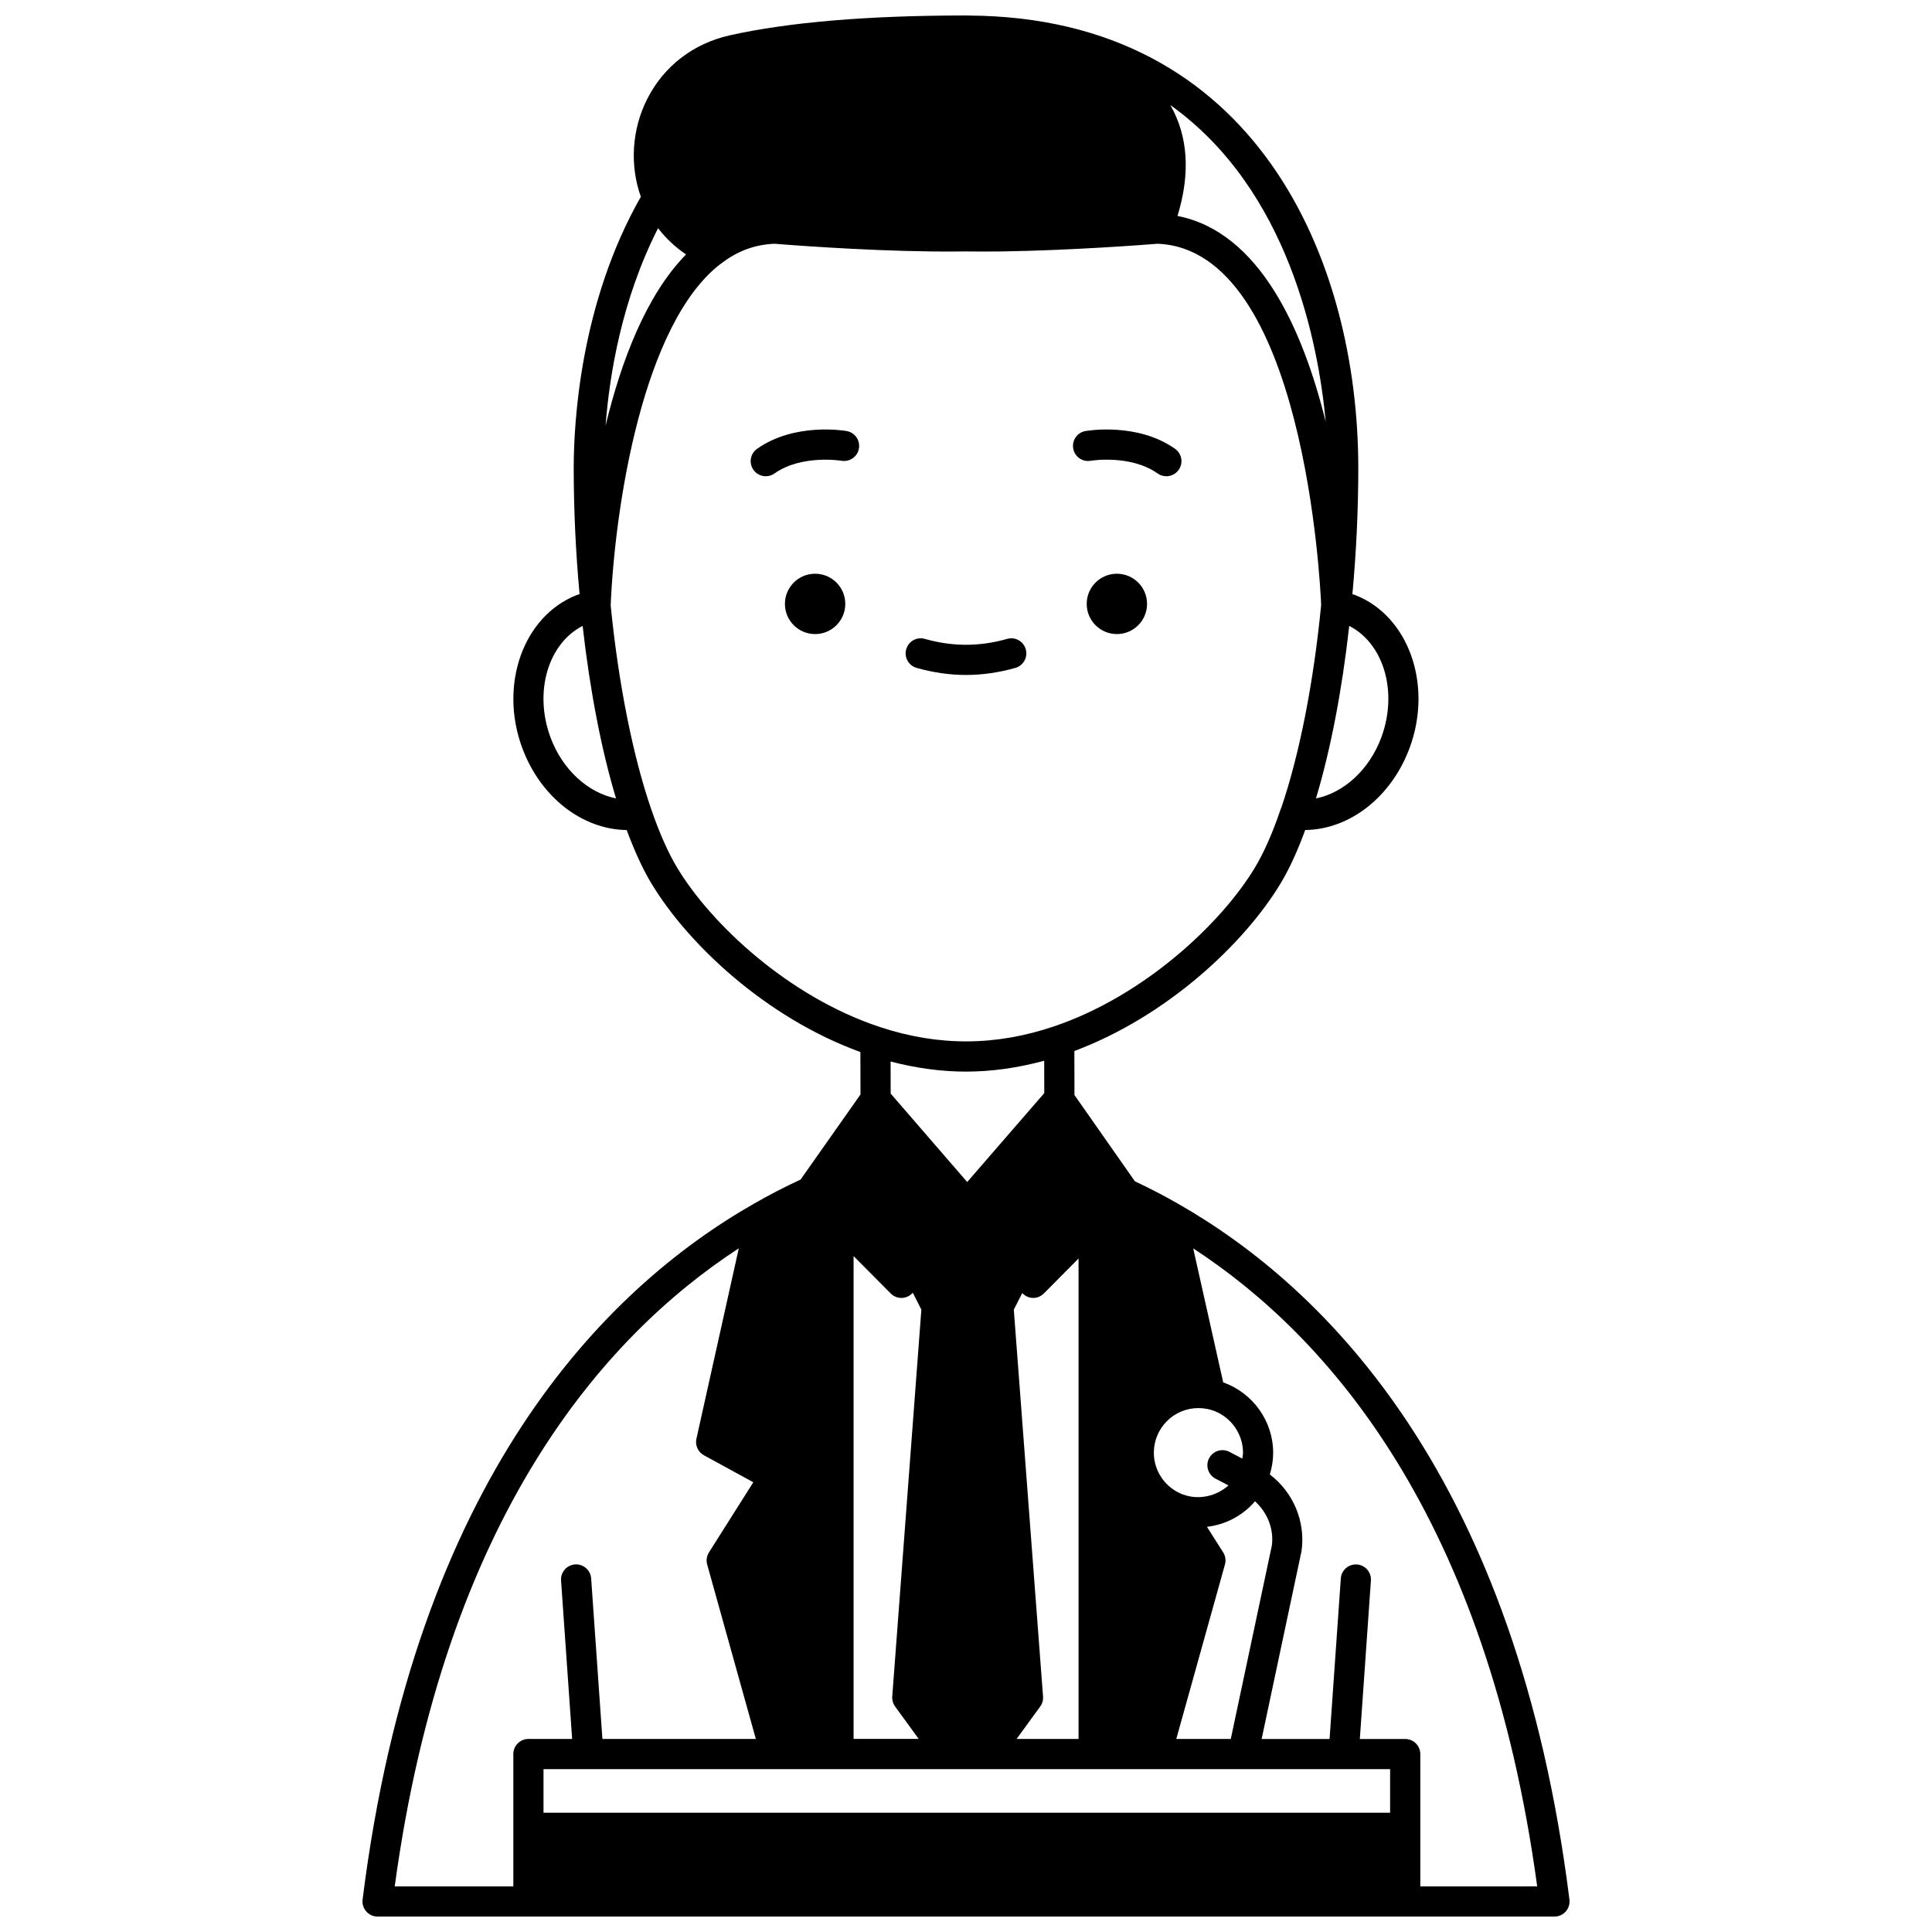 <?xml version="1.0" encoding="UTF-8"?>
<!-- Uploaded to: ICON Repo, www.iconrepo.com, Generator: ICON Repo Mixer Tools -->
<svg width="800px" height="800px" version="1.1" viewBox="144 144 512 512" xmlns="http://www.w3.org/2000/svg">
 <defs>
  <clipPath id="a">
   <path d="m240 148.09h320v503.81h-320z"/>
  </clipPath>
 </defs>
 <path d="m447.98 304.04c0 4.418-3.582 7.996-7.996 7.996-4.418 0-7.996-3.578-7.996-7.996 0-4.418 3.578-7.996 7.996-7.996 4.414 0 7.996 3.578 7.996 7.996"/>
 <path d="m368.01 304.04c0 4.418-3.582 7.996-8 7.996-4.414 0-7.996-3.578-7.996-7.996 0-4.418 3.582-7.996 7.996-7.996 4.418 0 8 3.578 8 7.996"/>
 <path d="m433.03 266.11c0.102-0.02 10.559-1.727 17.762 3.367 0.699 0.496 1.508 0.73 2.305 0.73 1.254 0 2.492-0.586 3.269-1.691 1.273-1.805 0.844-4.297-0.961-5.574-9.961-7.039-23.195-4.809-23.75-4.711-2.172 0.383-3.617 2.445-3.242 4.617 0.375 2.18 2.43 3.641 4.617 3.262z"/>
 <path d="m368.38 258.23c-0.555-0.098-13.785-2.328-23.75 4.711-1.805 1.277-2.231 3.769-0.961 5.574 0.781 1.098 2.016 1.691 3.269 1.691 0.797 0 1.602-0.238 2.305-0.73 7.207-5.09 17.66-3.383 17.762-3.367 2.184 0.355 4.238-1.074 4.621-3.246 0.379-2.176-1.07-4.246-3.246-4.633z"/>
 <path d="m386.91 321c4.371 1.238 8.773 1.871 13.09 1.871 4.312 0 8.715-0.633 13.086-1.871 2.125-0.605 3.356-2.816 2.75-4.938-0.605-2.125-2.82-3.363-4.938-2.75-7.32 2.082-14.484 2.082-21.805 0-2.129-0.613-4.336 0.629-4.938 2.75-0.605 2.121 0.629 4.336 2.754 4.938z"/>
 <g clip-path="url(#a)">
  <path d="m456.25 463.03c-3.859-2.215-7.711-4.195-11.488-5.969l-16.016-22.863-0.027-11.668c24.867-9.316 45.258-28.789 54.68-44.461 2.305-3.828 4.473-8.59 6.492-14.102 11.777-0.148 22.871-8.719 27.703-21.844 6.141-16.707-0.316-34.832-14.34-40.379-0.27-0.113-0.566-0.191-0.852-0.293 1.016-11.02 1.559-22.234 1.559-33.402 0-55.16-27.066-119.53-103.24-119.93-0.371-0.012-0.617-0.02-0.719-0.02-25.883 0-46.934 1.766-62.574 5.254-9.719 2.176-17.5 8.176-21.918 16.895-4.09 8.078-4.644 17.605-1.68 25.891-16 28.105-17.789 59.535-17.789 71.914 0 11.145 0.543 22.453 1.551 33.391-0.277 0.098-0.559 0.172-0.832 0.281-14.074 5.59-20.527 23.715-14.391 40.402 4.832 13.121 15.922 21.688 27.715 21.844 2.062 5.555 4.242 10.324 6.516 14.098 9.551 15.922 30.223 35.574 55.414 44.734l0.027 11.238-15.871 22.547c-4.191 1.957-8.367 4.098-12.418 6.43-39.598 22.617-89.727 72.965-103.66 184.39-0.145 1.141 0.211 2.281 0.973 3.144 0.758 0.867 1.852 1.359 3 1.359h311.88c1.148 0 2.238-0.492 3-1.352 0.758-0.859 1.113-2.004 0.973-3.144-13.949-111.42-64.074-161.77-103.66-184.38zm56.145 149.81v11.555h-224.36v-11.555h61.523 0.012 0.016 100.86 0.016 0.012zm-98.984-8 6.258-8.602c0.559-0.77 0.828-1.707 0.75-2.656l-7.75-102.52 2.242-4.387c0.711 0.754 1.672 1.238 2.715 1.285 0.055 0.004 0.109 0.004 0.168 0.004 1.062 0 2.082-0.426 2.84-1.18l9.195-9.273v127.33h-16.418zm-43.199-127.96 9.84 9.902c0.75 0.762 1.77 1.184 2.836 1.184 0.055 0 0.109 0 0.164-0.004 1.094-0.043 2.121-0.551 2.844-1.379l2.277 4.473-7.715 102.52c-0.07 0.949 0.195 1.887 0.75 2.656l6.258 8.602h-17.254zm50.512-51.773 0.02 8.578-20.426 23.562-20.281-23.434-0.02-8.5c6.707 1.75 13.406 2.676 19.984 2.676 6.832 0 13.781-0.996 20.723-2.883zm35.004 179.73 12.898-46.23c0.305-1.086 0.133-2.258-0.477-3.215l-4.293-6.773c5-0.57 9.516-3.008 12.734-6.758 3.312 2.992 5.059 7.43 4.457 11.758l-10.875 51.219zm17.496-74.293-3.398-1.781c-1.961-1.023-4.375-0.27-5.398 1.688-1.023 1.957-0.27 4.375 1.688 5.398l3.438 1.801c-3.195 2.871-7.887 3.957-12.102 2.387-4.59-1.715-7.672-6.152-7.672-11.047 0-6.527 5.289-11.836 11.797-11.836 0.777 0 1.547 0.078 2.422 0.242 5.453 1.137 9.414 6.004 9.414 11.59 0 0.535-0.121 1.035-0.188 1.559zm36.863-191.18c-3.188 8.652-10.023 14.77-17.344 16.223 3.875-12.852 6.93-28.73 8.816-45.715 9.098 4.633 12.965 17.414 8.527 29.492zm-14.762-83.59c-6.098-24.691-17.625-50.32-39.273-54.543 3.461-11.328 2.797-21.168-1.898-29.383 31.363 22.387 39.223 62.965 41.172 83.926zm-190.84 1.023c1.031-13.52 4.297-33.449 13.914-52.328 2.039 2.668 4.512 5.008 7.414 6.957-10.598 10.801-17.215 28.355-21.328 45.371zm-14.617 82.566c-4.438-12.062-0.566-24.848 8.535-29.492 1.922 17.027 4.984 32.902 8.848 45.715-7.34-1.445-14.195-7.562-17.383-16.223zm33.586 34.582c-2.371-3.934-4.672-9.117-6.84-15.398-4.91-14.227-8.746-33.582-10.777-54.117v-0.047c1.125-26.203 8.52-74.652 29.133-90.457 0.031-0.023 0.07-0.031 0.109-0.055 4.309-3.34 8.949-5.07 14.172-5.273 2.426 0.199 22.586 1.809 41.387 2.035 0.008 0 0.016-0.004 0.023-0.004 0.008 0 0.012 0.004 0.016 0.004 3.113 0.039 6.188 0.039 9.086 0h0.43c2.949 0.039 5.988 0.035 9.109 0h0.059 0.055c18.77-0.266 38.934-1.84 41.34-2.035 38.875 1.516 43.152 90.59 43.363 95.699-1.992 20.531-5.734 39.586-10.559 53.758-0.082 0.164-0.156 0.332-0.215 0.512-2.109 6.223-4.402 11.395-6.797 15.383-8.719 14.512-29.066 33.848-53.121 42.016-15.465 5.258-30.633 5.356-46.168 0.227-24.355-8.004-44.965-27.504-53.805-42.246zm16.332 100.88-11.227 50.457c-0.387 1.738 0.418 3.523 1.988 4.379l13.09 7.152-11.754 18.59c-0.605 0.957-0.777 2.125-0.473 3.211l12.898 46.23h-40.664l-2.981-42.543c-0.156-2.203-2.062-3.856-4.266-3.711-2.203 0.156-3.863 2.066-3.711 4.266l2.938 41.984h-11.586c-2.207 0-4 1.793-4 4v35.07h-31.43c13.289-97.703 55.207-145.64 91.176-169.09zm180.61 169.09v-35.066c0-2.207-1.793-4-4-4h-12.027l2.938-41.984c0.156-2.203-1.508-4.113-3.711-4.266-2.219-0.141-4.113 1.504-4.266 3.711l-2.981 42.543h-18.004l10.578-49.824c1.098-7.82-2.195-15.555-8.402-20.281 0.559-1.844 0.879-3.777 0.879-5.75 0-8.457-5.441-15.891-13.238-18.656l-7.949-35.504c35.957 23.438 77.867 71.371 91.16 169.07l-30.977 0.004z"/>
 </g>
</svg>